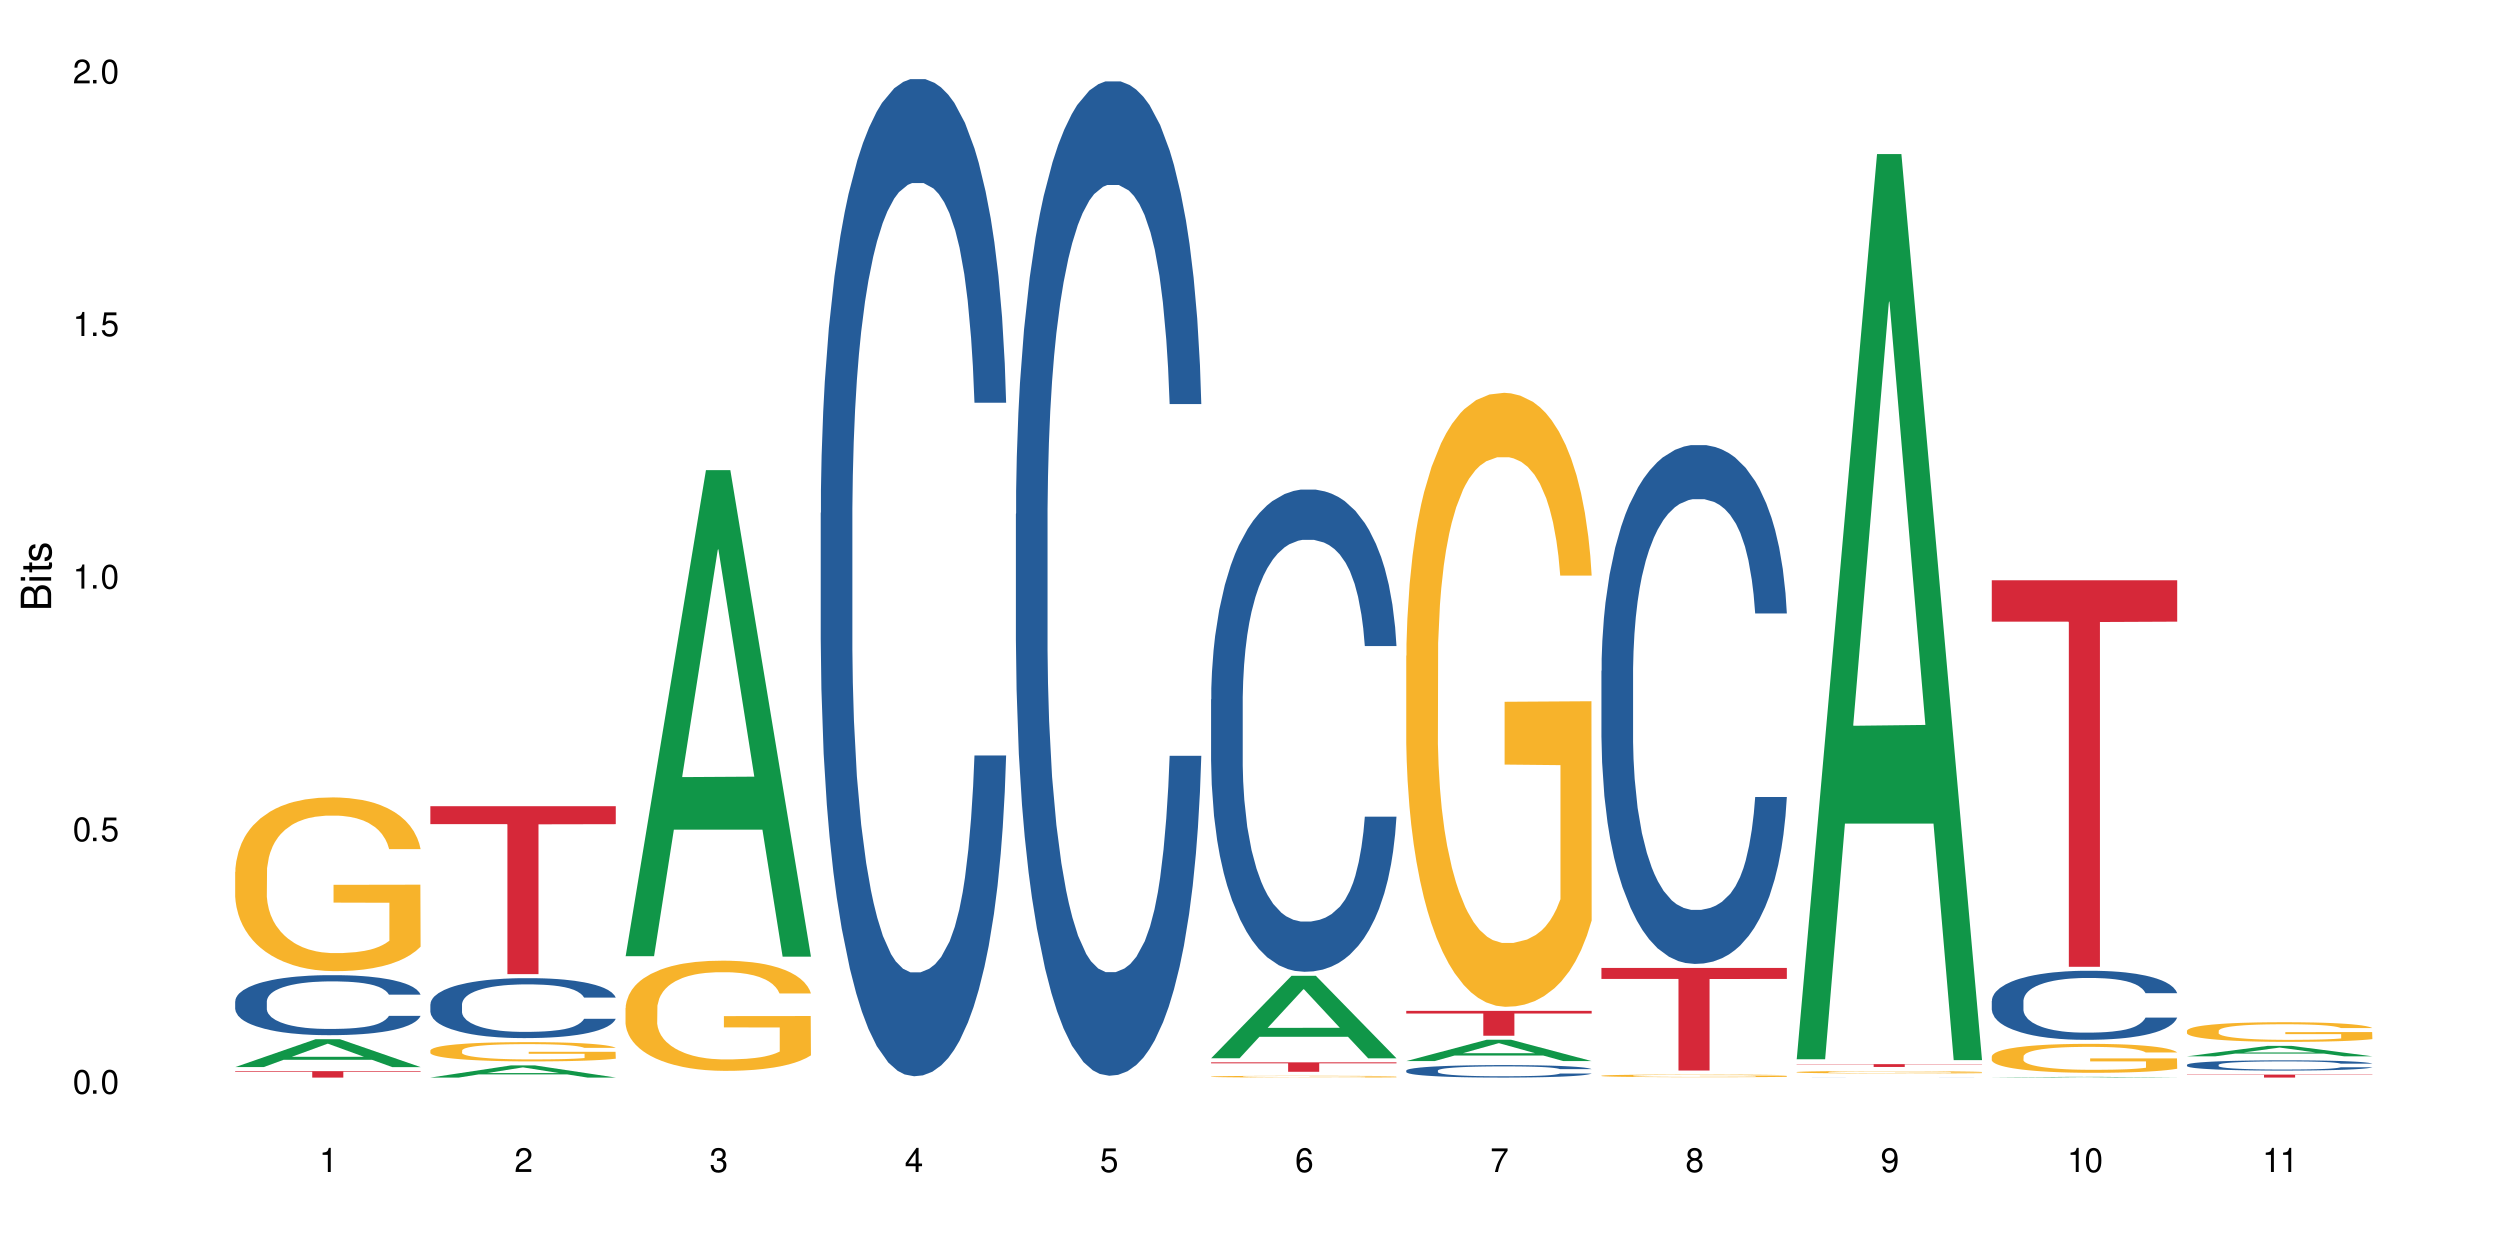 <?xml version="1.0" encoding="UTF-8"?>
<svg xmlns="http://www.w3.org/2000/svg" xmlns:xlink="http://www.w3.org/1999/xlink" width="720" height="360" viewBox="0 0 720 360">
<defs>
<g>
<g id="glyph-0-0">
</g>
<g id="glyph-0-1">
<path d="M 2.641 -6.938 C 2 -6.938 1.422 -6.656 1.078 -6.172 C 0.641 -5.562 0.406 -4.641 0.406 -3.359 C 0.406 -1.016 1.188 0.219 2.641 0.219 C 4.078 0.219 4.859 -1.016 4.859 -3.297 C 4.859 -4.641 4.656 -5.547 4.203 -6.172 C 3.844 -6.656 3.281 -6.938 2.641 -6.938 Z M 2.641 -6.188 C 3.547 -6.188 4 -5.25 4 -3.375 C 4 -1.406 3.562 -0.484 2.625 -0.484 C 1.734 -0.484 1.281 -1.438 1.281 -3.344 C 1.281 -5.25 1.734 -6.188 2.641 -6.188 Z M 2.641 -6.188 "/>
</g>
<g id="glyph-0-2">
<path d="M 1.828 -1 L 0.828 -1 L 0.828 0 L 1.828 0 Z M 1.828 -1 "/>
</g>
<g id="glyph-0-3">
<path d="M 4.562 -6.797 L 1.062 -6.797 L 0.547 -3.094 L 1.328 -3.094 C 1.719 -3.562 2.047 -3.734 2.578 -3.734 C 3.484 -3.734 4.062 -3.109 4.062 -2.094 C 4.062 -1.125 3.484 -0.531 2.578 -0.531 C 1.828 -0.531 1.375 -0.906 1.188 -1.672 L 0.328 -1.672 C 0.453 -1.109 0.547 -0.844 0.75 -0.594 C 1.125 -0.078 1.828 0.219 2.594 0.219 C 3.969 0.219 4.922 -0.781 4.922 -2.219 C 4.922 -3.562 4.031 -4.484 2.719 -4.484 C 2.25 -4.484 1.859 -4.359 1.469 -4.062 L 1.734 -5.969 L 4.562 -5.969 Z M 4.562 -6.797 "/>
</g>
<g id="glyph-0-4">
<path d="M 2.484 -4.938 L 2.484 0 L 3.328 0 L 3.328 -6.938 L 2.766 -6.938 C 2.469 -5.875 2.281 -5.734 0.984 -5.562 L 0.984 -4.938 Z M 2.484 -4.938 "/>
</g>
<g id="glyph-0-5">
<path d="M 4.859 -0.828 L 1.281 -0.828 C 1.359 -1.406 1.672 -1.781 2.5 -2.281 L 3.469 -2.828 C 4.406 -3.344 4.906 -4.062 4.906 -4.906 C 4.906 -5.484 4.672 -6.031 4.266 -6.406 C 3.859 -6.766 3.375 -6.938 2.719 -6.938 C 1.859 -6.938 1.219 -6.625 0.844 -6.031 C 0.609 -5.672 0.5 -5.234 0.484 -4.531 L 1.328 -4.531 C 1.359 -5.016 1.406 -5.281 1.531 -5.516 C 1.75 -5.938 2.188 -6.203 2.703 -6.203 C 3.469 -6.203 4.031 -5.641 4.031 -4.891 C 4.031 -4.344 3.719 -3.859 3.125 -3.516 L 2.234 -3 C 0.812 -2.172 0.406 -1.531 0.328 -0.016 L 4.859 -0.016 Z M 4.859 -0.828 "/>
</g>
<g id="glyph-0-6">
<path d="M 2.125 -3.188 L 2.578 -3.188 C 3.5 -3.188 3.984 -2.766 3.984 -1.922 C 3.984 -1.062 3.469 -0.531 2.594 -0.531 C 1.656 -0.531 1.203 -1 1.156 -2.016 L 0.312 -2.016 C 0.344 -1.453 0.438 -1.094 0.609 -0.781 C 0.953 -0.109 1.625 0.219 2.547 0.219 C 3.953 0.219 4.859 -0.625 4.859 -1.938 C 4.859 -2.828 4.516 -3.297 3.703 -3.594 C 4.344 -3.844 4.656 -4.328 4.656 -5.031 C 4.656 -6.219 3.875 -6.938 2.578 -6.938 C 1.203 -6.938 0.484 -6.172 0.453 -4.703 L 1.297 -4.703 C 1.312 -5.125 1.344 -5.359 1.453 -5.578 C 1.641 -5.969 2.062 -6.203 2.594 -6.203 C 3.344 -6.203 3.797 -5.75 3.797 -5 C 3.797 -4.516 3.609 -4.219 3.25 -4.047 C 3.016 -3.953 2.703 -3.922 2.125 -3.906 Z M 2.125 -3.188 "/>
</g>
<g id="glyph-0-7">
<path d="M 3.141 -1.672 L 3.141 0 L 3.984 0 L 3.984 -1.672 L 4.984 -1.672 L 4.984 -2.438 L 3.984 -2.438 L 3.984 -6.938 L 3.359 -6.938 L 0.266 -2.578 L 0.266 -1.672 Z M 3.141 -2.438 L 1 -2.438 L 3.141 -5.5 Z M 3.141 -2.438 "/>
</g>
<g id="glyph-0-8">
<path d="M 4.781 -5.125 C 4.609 -6.266 3.891 -6.938 2.844 -6.938 C 2.094 -6.938 1.422 -6.578 1.031 -5.953 C 0.594 -5.266 0.406 -4.422 0.406 -3.172 C 0.406 -2 0.578 -1.25 0.984 -0.641 C 1.359 -0.078 1.953 0.219 2.703 0.219 C 3.984 0.219 4.922 -0.75 4.922 -2.094 C 4.922 -3.375 4.062 -4.281 2.844 -4.281 C 2.172 -4.281 1.641 -4.031 1.281 -3.516 C 1.281 -5.234 1.828 -6.188 2.797 -6.188 C 3.391 -6.188 3.797 -5.797 3.938 -5.125 Z M 2.734 -3.531 C 3.547 -3.531 4.062 -2.953 4.062 -2.031 C 4.062 -1.156 3.484 -0.531 2.703 -0.531 C 1.922 -0.531 1.328 -1.188 1.328 -2.078 C 1.328 -2.938 1.906 -3.531 2.734 -3.531 Z M 2.734 -3.531 "/>
</g>
<g id="glyph-0-9">
<path d="M 4.984 -6.797 L 0.438 -6.797 L 0.438 -5.969 L 4.109 -5.969 C 2.5 -3.656 1.828 -2.234 1.328 0 L 2.219 0 C 2.594 -2.172 3.453 -4.047 4.984 -6.094 Z M 4.984 -6.797 "/>
</g>
<g id="glyph-0-10">
<path d="M 3.75 -3.656 C 4.469 -4.094 4.688 -4.438 4.688 -5.078 C 4.688 -6.172 3.844 -6.938 2.641 -6.938 C 1.438 -6.938 0.594 -6.172 0.594 -5.094 C 0.594 -4.438 0.812 -4.094 1.516 -3.656 C 0.734 -3.266 0.359 -2.703 0.359 -1.922 C 0.359 -0.656 1.281 0.219 2.641 0.219 C 3.984 0.219 4.922 -0.656 4.922 -1.922 C 4.922 -2.703 4.531 -3.266 3.75 -3.656 Z M 2.641 -6.188 C 3.359 -6.188 3.812 -5.75 3.812 -5.062 C 3.812 -4.406 3.344 -3.984 2.641 -3.984 C 1.922 -3.984 1.453 -4.406 1.453 -5.078 C 1.453 -5.75 1.922 -6.188 2.641 -6.188 Z M 2.641 -3.266 C 3.484 -3.266 4.062 -2.719 4.062 -1.906 C 4.062 -1.078 3.484 -0.531 2.625 -0.531 C 1.797 -0.531 1.219 -1.094 1.219 -1.906 C 1.219 -2.719 1.781 -3.266 2.641 -3.266 Z M 2.641 -3.266 "/>
</g>
<g id="glyph-0-11">
<path d="M 0.516 -1.578 C 0.672 -0.453 1.406 0.219 2.438 0.219 C 3.188 0.219 3.859 -0.141 4.266 -0.766 C 4.688 -1.453 4.891 -2.297 4.891 -3.547 C 4.891 -4.719 4.703 -5.453 4.312 -6.078 C 3.938 -6.641 3.344 -6.938 2.594 -6.938 C 1.297 -6.938 0.359 -5.969 0.359 -4.625 C 0.359 -3.344 1.234 -2.453 2.453 -2.453 C 3.094 -2.453 3.578 -2.672 4.016 -3.203 C 4 -1.484 3.469 -0.531 2.5 -0.531 C 1.906 -0.531 1.484 -0.906 1.359 -1.578 Z M 2.578 -6.203 C 3.375 -6.203 3.969 -5.531 3.969 -4.641 C 3.969 -3.797 3.391 -3.188 2.547 -3.188 C 1.734 -3.188 1.234 -3.766 1.234 -4.688 C 1.234 -5.562 1.797 -6.203 2.578 -6.203 Z M 2.578 -6.203 "/>
</g>
<g id="glyph-1-0">
</g>
<g id="glyph-1-1">
<path d="M 0 -0.953 L 0 -4.891 C 0 -5.719 -0.234 -6.344 -0.734 -6.797 C -1.188 -7.234 -1.812 -7.469 -2.5 -7.469 C -3.547 -7.469 -4.188 -7 -4.625 -5.875 C -4.984 -6.688 -5.625 -7.094 -6.531 -7.094 C -7.172 -7.094 -7.734 -6.859 -8.141 -6.391 C -8.562 -5.922 -8.75 -5.344 -8.75 -4.5 L -8.75 -0.953 Z M -4.984 -2.062 L -7.766 -2.062 L -7.766 -4.219 C -7.766 -4.844 -7.688 -5.203 -7.453 -5.5 C -7.219 -5.812 -6.859 -5.969 -6.375 -5.969 C -5.891 -5.969 -5.531 -5.812 -5.297 -5.5 C -5.062 -5.203 -4.984 -4.844 -4.984 -4.219 Z M -0.984 -2.062 L -4 -2.062 L -4 -4.781 C -4 -5.766 -3.438 -6.359 -2.484 -6.359 C -1.547 -6.359 -0.984 -5.766 -0.984 -4.781 Z M -0.984 -2.062 "/>
</g>
<g id="glyph-1-2">
<path d="M -6.281 -1.797 L -6.281 -0.797 L 0 -0.797 L 0 -1.797 Z M -8.75 -1.797 L -8.75 -0.797 L -7.484 -0.797 L -7.484 -1.797 Z M -8.75 -1.797 "/>
</g>
<g id="glyph-1-3">
<path d="M -6.281 -3.047 L -6.281 -2.016 L -8.016 -2.016 L -8.016 -1.016 L -6.281 -1.016 L -6.281 -0.172 L -5.469 -0.172 L -5.469 -1.016 L -0.719 -1.016 C -0.078 -1.016 0.281 -1.453 0.281 -2.234 C 0.281 -2.5 0.25 -2.719 0.188 -3.047 L -0.641 -3.047 C -0.609 -2.906 -0.594 -2.766 -0.594 -2.562 C -0.594 -2.141 -0.719 -2.016 -1.156 -2.016 L -5.469 -2.016 L -5.469 -3.047 Z M -6.281 -3.047 "/>
</g>
<g id="glyph-1-4">
<path d="M -4.531 -5.25 C -5.766 -5.25 -6.469 -4.422 -6.469 -2.969 C -6.469 -1.516 -5.719 -0.562 -4.547 -0.562 C -3.562 -0.562 -3.094 -1.062 -2.734 -2.562 L -2.516 -3.484 C -2.344 -4.188 -2.094 -4.469 -1.641 -4.469 C -1.047 -4.469 -0.641 -3.875 -0.641 -3 C -0.641 -2.453 -0.797 -2 -1.062 -1.75 C -1.25 -1.594 -1.422 -1.531 -1.875 -1.469 L -1.875 -0.406 C -0.422 -0.453 0.281 -1.266 0.281 -2.922 C 0.281 -4.5 -0.5 -5.516 -1.719 -5.516 C -2.656 -5.516 -3.172 -4.984 -3.469 -3.734 L -3.703 -2.766 C -3.891 -1.953 -4.156 -1.609 -4.594 -1.609 C -5.188 -1.609 -5.547 -2.125 -5.547 -2.938 C -5.547 -3.75 -5.203 -4.172 -4.531 -4.203 Z M -4.531 -5.25 "/>
</g>
</g>
</defs>
<rect x="-72" y="-36" width="864" height="432" fill="rgb(100%, 100%, 100%)" fill-opacity="1"/>
<path fill-rule="nonzero" fill="rgb(6.275%, 58.824%, 28.235%)" fill-opacity="1" d="M 67.73 307.32 L 67.789 307.312 L 90.895 299.289 L 97.91 299.289 L 121.133 307.328 L 112.973 307.328 L 107.152 305.23 L 81.652 305.23 L 75.945 307.32 L 67.73 307.32 L 84.105 304.363 L 104.816 304.355 L 94.488 300.602 L 94.375 300.594 L 94.262 300.617 L 84.047 304.355 L 84.105 304.363 Z M 67.73 307.32 "/>
<path fill-rule="nonzero" fill="rgb(14.51%, 36.078%, 60%)" fill-opacity="1" d="M 67.73 288.371 L 67.797 288.355 L 67.797 287.977 L 67.992 287.375 L 68.449 286.617 L 68.902 286.098 L 70.074 285.164 L 71.703 284.262 L 73.398 283.57 L 74.633 283.156 L 75.742 282.844 L 78.281 282.258 L 79.91 281.957 L 81.668 281.688 L 83.816 281.422 L 85.379 281.262 L 88.895 281.008 L 91.5 280.898 L 93.52 280.852 L 97.883 280.852 L 100.488 280.914 L 102.375 280.992 L 104.461 281.121 L 106.219 281.262 L 109.281 281.609 L 112.016 282.051 L 113.254 282.305 L 115.207 282.793 L 116.703 283.27 L 117.746 283.68 L 118.918 284.262 L 119.961 284.973 L 120.742 285.781 L 121.133 286.461 L 112.016 286.461 L 111.559 285.828 L 111.039 285.336 L 110.062 284.691 L 109.086 284.23 L 107.715 283.773 L 106.48 283.473 L 104.785 283.172 L 103.289 282.984 L 101.727 282.844 L 100.227 282.746 L 97.363 282.652 L 94.039 282.652 L 92.805 282.684 L 90.262 282.809 L 88.895 282.922 L 86.941 283.141 L 85.574 283.348 L 83.945 283.664 L 82.84 283.934 L 81.473 284.344 L 80.496 284.707 L 79.387 285.227 L 78.738 285.621 L 78.152 286.062 L 77.629 286.586 L 77.238 287.137 L 76.977 287.723 L 76.848 288.293 L 76.848 290.738 L 76.977 291.309 L 77.305 291.973 L 78.152 292.938 L 79.387 293.773 L 80.82 294.438 L 82.188 294.91 L 82.969 295.133 L 84.012 295.383 L 85.641 295.699 L 87.984 296.016 L 89.352 296.141 L 91.438 296.27 L 93.586 296.332 L 96.449 296.332 L 98.988 296.27 L 100.684 296.191 L 102.441 296.062 L 104.852 295.793 L 106.348 295.543 L 107.652 295.242 L 108.629 294.941 L 109.281 294.688 L 110.258 294.199 L 111.039 293.664 L 111.625 293.109 L 112.016 292.574 L 121.133 292.574 L 120.742 293.203 L 120.156 293.82 L 119.57 294.277 L 118.656 294.832 L 117.613 295.32 L 116.117 295.875 L 114.879 296.238 L 113.254 296.633 L 111.754 296.934 L 110.125 297.199 L 107.715 297.516 L 106.152 297.676 L 104.461 297.816 L 102.441 297.941 L 99.902 298.055 L 97.168 298.117 L 94.625 298.133 L 91.891 298.102 L 89.871 298.039 L 87.203 297.895 L 83.883 297.609 L 81.473 297.312 L 79.582 297.012 L 77.957 296.695 L 76.133 296.27 L 73.789 295.574 L 72.355 295.035 L 71.379 294.594 L 70.27 293.977 L 69.488 293.426 L 68.578 292.539 L 67.926 291.418 L 67.73 290.551 Z M 67.73 288.371 "/>
<path fill-rule="nonzero" fill="rgb(96.863%, 70.196%, 16.863%)" fill-opacity="1" d="M 67.73 251.086 L 67.797 251.039 L 67.797 250.125 L 68.055 248.066 L 68.707 245.234 L 69.555 242.902 L 70.465 241.074 L 71.051 240.117 L 72.027 238.746 L 72.875 237.738 L 75.023 235.684 L 77.762 233.762 L 79.258 232.941 L 80.949 232.164 L 83.359 231.293 L 84.469 230.973 L 87.855 230.242 L 91.695 229.785 L 95.93 229.648 L 97.883 229.695 L 100.555 229.879 L 104.199 230.379 L 106.285 230.836 L 107.91 231.293 L 109.605 231.887 L 111.688 232.801 L 113.645 233.898 L 115.207 234.996 L 116.77 236.367 L 118.07 237.828 L 119.18 239.43 L 120.156 241.348 L 120.742 242.949 L 121.133 244.547 L 112.078 244.547 L 111.559 242.949 L 110.973 241.715 L 109.996 240.207 L 109.02 239.109 L 108.043 238.242 L 106.219 237.055 L 104.656 236.32 L 102.703 235.684 L 100.812 235.27 L 98.664 234.996 L 97.363 234.906 L 93.91 234.906 L 90.785 235.227 L 88.961 235.59 L 87.66 235.957 L 85.836 236.641 L 84.727 237.191 L 84.078 237.555 L 82.125 238.973 L 80.82 240.254 L 80.105 241.121 L 79.191 242.492 L 78.543 243.727 L 77.824 245.555 L 77.434 246.926 L 76.914 250.035 L 76.848 258.262 L 77.043 259.996 L 77.434 261.871 L 77.957 263.516 L 78.738 265.254 L 79.52 266.578 L 80.887 268.363 L 82.059 269.551 L 82.969 270.328 L 84.727 271.562 L 85.445 271.973 L 87.137 272.797 L 88.895 273.434 L 91.047 273.984 L 92.672 274.258 L 95.277 274.488 L 98.598 274.488 L 102.508 274.211 L 104.98 273.848 L 106.676 273.48 L 107.781 273.16 L 109.148 272.656 L 110.125 272.199 L 111.039 271.699 L 112.145 270.922 L 112.145 259.996 L 96.059 259.953 L 96.059 254.832 L 121.066 254.785 L 121.133 272.656 L 119.766 273.891 L 118.07 275.082 L 116.441 275.996 L 114.75 276.773 L 112.34 277.641 L 110.387 278.188 L 107.391 278.828 L 104.656 279.238 L 101.789 279.516 L 99.25 279.652 L 96.254 279.695 L 93.586 279.605 L 90.719 279.332 L 88.441 278.965 L 86.355 278.508 L 84.273 277.914 L 81.668 276.953 L 79.973 276.176 L 78.215 275.219 L 76.457 274.074 L 74.895 272.84 L 73.852 271.883 L 72.812 270.785 L 71.703 269.414 L 70.66 267.859 L 69.879 266.441 L 69.164 264.844 L 68.645 263.336 L 68.121 261.277 L 67.859 259.633 L 67.73 258.215 Z M 67.73 251.086 "/>
<path fill-rule="nonzero" fill="rgb(83.922%, 15.686%, 22.353%)" fill-opacity="1" d="M 67.73 308.484 L 121.133 308.484 L 121.133 308.684 L 98.875 308.684 L 98.875 310.34 L 89.922 310.34 L 89.922 308.688 L 89.793 308.684 L 67.73 308.684 Z M 67.73 308.484 "/>
<path fill-rule="nonzero" fill="rgb(6.275%, 58.824%, 28.235%)" fill-opacity="1" d="M 123.941 310.34 L 124 310.336 L 147.105 306.844 L 154.125 306.844 L 177.344 310.34 L 169.184 310.34 L 163.367 309.43 L 137.863 309.43 L 132.156 310.34 L 123.941 310.34 L 140.316 309.051 L 161.027 309.047 L 150.699 307.414 L 150.586 307.41 L 150.473 307.422 L 140.258 309.047 L 140.316 309.051 Z M 123.941 310.34 "/>
<path fill-rule="nonzero" fill="rgb(14.51%, 36.078%, 60%)" fill-opacity="1" d="M 123.941 289.227 L 124.008 289.211 L 124.008 288.832 L 124.203 288.23 L 124.66 287.473 L 125.113 286.953 L 126.285 286.023 L 127.914 285.121 L 129.609 284.43 L 130.844 284.02 L 131.953 283.703 L 134.492 283.117 L 136.121 282.82 L 137.879 282.551 L 140.027 282.281 L 141.59 282.125 L 145.109 281.871 L 147.711 281.762 L 149.73 281.715 L 154.094 281.715 L 156.699 281.777 L 158.59 281.855 L 160.672 281.984 L 162.43 282.125 L 165.492 282.473 L 168.227 282.914 L 169.465 283.168 L 171.418 283.656 L 172.914 284.129 L 173.957 284.539 L 175.129 285.121 L 176.172 285.832 L 176.953 286.637 L 177.344 287.316 L 168.227 287.316 L 167.77 286.684 L 167.25 286.195 L 166.273 285.551 L 165.297 285.09 L 163.93 284.633 L 162.691 284.336 L 160.996 284.035 L 159.5 283.844 L 157.938 283.703 L 156.438 283.609 L 153.574 283.512 L 150.254 283.512 L 149.016 283.547 L 146.477 283.672 L 145.109 283.781 L 143.152 284.004 L 141.785 284.207 L 140.156 284.523 L 139.051 284.793 L 137.684 285.203 L 136.707 285.566 L 135.598 286.086 L 134.949 286.48 L 134.363 286.922 L 133.84 287.441 L 133.449 287.996 L 133.191 288.578 L 133.059 289.148 L 133.059 291.594 L 133.191 292.16 L 133.516 292.824 L 134.363 293.785 L 135.598 294.621 L 137.031 295.285 L 138.398 295.758 L 139.18 295.98 L 140.223 296.23 L 141.852 296.547 L 144.195 296.863 L 145.562 296.988 L 147.648 297.113 L 149.797 297.18 L 152.66 297.18 L 155.203 297.113 L 156.895 297.035 L 158.652 296.91 L 161.062 296.641 L 162.559 296.391 L 163.863 296.09 L 164.84 295.789 L 165.492 295.535 L 166.469 295.047 L 167.25 294.512 L 167.836 293.957 L 168.227 293.422 L 177.344 293.422 L 176.953 294.055 L 176.367 294.668 L 175.781 295.125 L 174.867 295.68 L 173.828 296.168 L 172.328 296.719 L 171.09 297.082 L 169.465 297.477 L 167.965 297.777 L 166.336 298.047 L 163.93 298.359 L 162.363 298.52 L 160.672 298.66 L 158.652 298.789 L 156.113 298.898 L 153.379 298.961 L 150.84 298.977 L 148.102 298.945 L 146.086 298.883 L 143.414 298.738 L 140.094 298.457 L 137.684 298.156 L 135.793 297.855 L 134.168 297.539 L 132.344 297.113 L 130 296.422 L 128.566 295.883 L 127.59 295.441 L 126.48 294.828 L 125.699 294.273 L 124.789 293.391 L 124.137 292.27 L 123.941 291.402 Z M 123.941 289.227 "/>
<path fill-rule="nonzero" fill="rgb(96.863%, 70.196%, 16.863%)" fill-opacity="1" d="M 123.941 302.512 L 124.008 302.508 L 124.008 302.406 L 124.27 302.176 L 124.918 301.863 L 125.766 301.602 L 126.676 301.398 L 127.266 301.293 L 128.242 301.141 L 129.086 301.031 L 131.234 300.801 L 133.973 300.59 L 135.469 300.496 L 137.164 300.41 L 139.57 300.312 L 140.68 300.277 L 144.066 300.199 L 147.906 300.148 L 152.141 300.133 L 154.094 300.137 L 156.766 300.156 L 160.41 300.211 L 162.496 300.262 L 164.125 300.312 L 165.816 300.379 L 167.902 300.48 L 169.855 300.602 L 171.418 300.727 L 172.98 300.879 L 174.281 301.039 L 175.391 301.219 L 176.367 301.43 L 176.953 301.609 L 177.344 301.785 L 168.293 301.785 L 167.77 301.609 L 167.184 301.473 L 166.207 301.305 L 165.23 301.184 L 164.254 301.086 L 162.43 300.953 L 160.867 300.871 L 158.914 300.801 L 157.023 300.754 L 154.875 300.727 L 153.574 300.715 L 150.121 300.715 L 146.996 300.75 L 145.172 300.793 L 143.871 300.832 L 142.047 300.906 L 140.941 300.969 L 140.289 301.008 L 138.336 301.168 L 137.031 301.309 L 136.316 301.406 L 135.402 301.559 L 134.754 301.695 L 134.035 301.898 L 133.645 302.051 L 133.125 302.395 L 133.059 303.309 L 133.254 303.5 L 133.645 303.711 L 134.168 303.891 L 134.949 304.086 L 135.73 304.23 L 137.098 304.43 L 138.27 304.562 L 139.18 304.648 L 140.941 304.785 L 141.656 304.832 L 143.348 304.922 L 145.109 304.992 L 147.258 305.055 L 148.883 305.086 L 151.488 305.109 L 154.812 305.109 L 158.719 305.078 L 161.191 305.039 L 162.887 305 L 163.992 304.961 L 165.359 304.906 L 166.336 304.855 L 167.25 304.801 L 168.355 304.715 L 168.355 303.5 L 152.27 303.496 L 152.27 302.926 L 177.277 302.922 L 177.344 304.906 L 175.977 305.043 L 174.281 305.176 L 172.656 305.277 L 170.961 305.363 L 168.551 305.461 L 166.598 305.52 L 163.602 305.594 L 160.867 305.637 L 158 305.668 L 155.461 305.684 L 152.465 305.688 L 149.797 305.68 L 146.93 305.648 L 144.652 305.605 L 142.566 305.555 L 140.484 305.492 L 137.879 305.383 L 136.188 305.297 L 134.426 305.191 L 132.668 305.062 L 131.105 304.926 L 130.062 304.82 L 129.023 304.699 L 127.914 304.547 L 126.871 304.375 L 126.09 304.215 L 125.375 304.039 L 124.855 303.871 L 124.332 303.645 L 124.074 303.461 L 123.941 303.305 Z M 123.941 302.512 "/>
<path fill-rule="nonzero" fill="rgb(83.922%, 15.686%, 22.353%)" fill-opacity="1" d="M 123.941 232.18 L 177.344 232.18 L 177.344 237.359 L 155.086 237.406 L 155.086 280.559 L 146.133 280.559 L 146.133 237.449 L 146.004 237.359 L 123.941 237.359 Z M 123.941 232.18 "/>
<path fill-rule="nonzero" fill="rgb(6.275%, 58.824%, 28.235%)" fill-opacity="1" d="M 180.152 275.383 L 180.211 275.25 L 203.316 135.391 L 210.336 135.391 L 233.555 275.516 L 225.395 275.516 L 219.578 238.938 L 194.074 238.938 L 188.371 275.383 L 180.152 275.383 L 196.527 223.805 L 217.238 223.676 L 206.91 158.281 L 206.797 158.152 L 206.684 158.547 L 196.473 223.676 L 196.527 223.805 Z M 180.152 275.383 "/>
<path fill-rule="nonzero" fill="rgb(96.863%, 70.196%, 16.863%)" fill-opacity="1" d="M 180.152 290.266 L 180.219 290.234 L 180.219 289.656 L 180.48 288.352 L 181.129 286.555 L 181.977 285.074 L 182.891 283.914 L 183.477 283.309 L 184.453 282.438 L 185.297 281.801 L 187.449 280.496 L 190.184 279.277 L 191.68 278.758 L 193.375 278.262 L 195.785 277.711 L 196.891 277.508 L 200.277 277.047 L 204.121 276.758 L 208.352 276.668 L 210.305 276.699 L 212.977 276.812 L 216.621 277.133 L 218.707 277.422 L 220.336 277.711 L 222.027 278.09 L 224.113 278.668 L 226.066 279.363 L 227.629 280.059 L 229.191 280.93 L 230.492 281.859 L 231.602 282.871 L 232.578 284.09 L 233.164 285.105 L 233.555 286.117 L 224.504 286.117 L 223.98 285.105 L 223.395 284.32 L 222.418 283.363 L 221.441 282.668 L 220.465 282.117 L 218.641 281.363 L 217.078 280.902 L 215.125 280.496 L 213.238 280.234 L 211.086 280.059 L 209.785 280.004 L 206.332 280.004 L 203.207 280.207 L 201.383 280.438 L 200.082 280.668 L 198.258 281.105 L 197.152 281.453 L 196.5 281.684 L 194.547 282.582 L 193.242 283.395 L 192.527 283.945 L 191.617 284.816 L 190.965 285.598 L 190.246 286.758 L 189.855 287.625 L 189.336 289.598 L 189.27 294.816 L 189.465 295.918 L 189.855 297.105 L 190.379 298.148 L 191.16 299.25 L 191.941 300.09 L 193.309 301.223 L 194.48 301.977 L 195.395 302.469 L 197.152 303.25 L 197.867 303.512 L 199.562 304.035 L 201.32 304.438 L 203.469 304.789 L 205.098 304.961 L 207.699 305.105 L 211.023 305.105 L 214.93 304.934 L 217.402 304.699 L 219.098 304.469 L 220.203 304.266 L 221.57 303.945 L 222.551 303.656 L 223.461 303.336 L 224.566 302.844 L 224.566 295.918 L 208.484 295.887 L 208.484 292.641 L 233.488 292.613 L 233.555 303.945 L 232.188 304.73 L 230.492 305.484 L 228.867 306.062 L 227.172 306.555 L 224.762 307.105 L 222.809 307.453 L 219.812 307.859 L 217.078 308.121 L 214.215 308.293 L 211.672 308.383 L 208.68 308.41 L 206.008 308.352 L 203.141 308.18 L 200.863 307.945 L 198.777 307.656 L 196.695 307.281 L 194.09 306.672 L 192.398 306.18 L 190.641 305.57 L 188.879 304.844 L 187.316 304.062 L 186.277 303.453 L 185.234 302.758 L 184.125 301.887 L 183.086 300.902 L 182.305 300.004 L 181.586 298.988 L 181.066 298.031 L 180.543 296.73 L 180.285 295.684 L 180.152 294.785 Z M 180.152 290.266 "/>
<path fill-rule="nonzero" fill="rgb(14.51%, 36.078%, 60%)" fill-opacity="1" d="M 236.367 147.742 L 236.43 147.48 L 236.43 141.18 L 236.625 131.207 L 237.082 118.605 L 237.539 109.945 L 238.711 94.457 L 240.34 79.496 L 242.031 67.945 L 243.27 61.121 L 244.375 55.871 L 246.914 46.16 L 248.543 41.172 L 250.301 36.707 L 252.449 32.246 L 254.016 29.621 L 257.531 25.422 L 260.137 23.582 L 262.152 22.797 L 266.516 22.797 L 269.121 23.848 L 271.012 25.16 L 273.094 27.258 L 274.852 29.621 L 277.914 35.395 L 280.648 42.746 L 281.887 46.945 L 283.84 55.082 L 285.34 62.957 L 286.379 69.781 L 287.551 79.496 L 288.594 91.309 L 289.375 104.695 L 289.766 115.98 L 280.648 115.98 L 280.191 105.48 L 279.672 97.344 L 278.695 86.582 L 277.719 78.969 L 276.352 71.359 L 275.113 66.371 L 273.422 61.383 L 271.922 58.234 L 270.359 55.871 L 268.863 54.297 L 265.996 52.723 L 262.676 52.723 L 261.438 53.246 L 258.898 55.348 L 257.531 57.184 L 255.578 60.859 L 254.211 64.27 L 252.582 69.52 L 251.473 73.984 L 250.105 80.809 L 249.129 86.844 L 248.023 95.508 L 247.371 102.07 L 246.785 109.418 L 246.266 118.082 L 245.875 127.27 L 245.613 136.98 L 245.484 146.43 L 245.484 187.117 L 245.613 196.566 L 245.938 207.594 L 246.785 223.605 L 248.023 237.516 L 249.457 248.543 L 250.824 256.418 L 251.605 260.09 L 252.645 264.289 L 254.273 269.539 L 256.617 274.789 L 257.984 276.891 L 260.07 278.992 L 262.219 280.039 L 265.086 280.039 L 267.625 278.992 L 269.316 277.68 L 271.074 275.578 L 273.484 271.117 L 274.984 266.914 L 276.285 261.93 L 277.262 256.941 L 277.914 252.742 L 278.891 244.605 L 279.672 235.68 L 280.258 226.492 L 280.648 217.566 L 289.766 217.566 L 289.375 228.066 L 288.789 238.305 L 288.203 245.918 L 287.293 255.105 L 286.25 263.242 L 284.75 272.43 L 283.516 278.465 L 281.887 285.027 L 280.387 290.016 L 278.762 294.477 L 276.352 299.727 L 274.789 302.352 L 273.094 304.715 L 271.074 306.816 L 268.535 308.652 L 265.801 309.703 L 263.262 309.965 L 260.527 309.441 L 258.508 308.391 L 255.836 306.027 L 252.516 301.301 L 250.105 296.316 L 248.219 291.328 L 246.59 286.078 L 244.766 278.992 L 242.422 267.441 L 240.988 258.516 L 240.012 251.168 L 238.906 240.93 L 238.125 231.742 L 237.211 217.043 L 236.562 198.406 L 236.367 183.969 Z M 236.367 147.742 "/>
<path fill-rule="nonzero" fill="rgb(14.51%, 36.078%, 60%)" fill-opacity="1" d="M 292.578 148.043 L 292.641 147.781 L 292.641 141.5 L 292.836 131.551 L 293.293 118.984 L 293.75 110.348 L 294.922 94.902 L 296.551 79.98 L 298.242 68.465 L 299.48 61.656 L 300.586 56.422 L 303.125 46.734 L 304.754 41.762 L 306.512 37.312 L 308.664 32.863 L 310.227 30.246 L 313.742 26.055 L 316.348 24.223 L 318.367 23.438 L 322.73 23.438 L 325.332 24.484 L 327.223 25.793 L 329.305 27.887 L 331.066 30.246 L 334.125 36.004 L 336.859 43.332 L 338.098 47.52 L 340.051 55.637 L 341.551 63.488 L 342.59 70.297 L 343.762 79.98 L 344.805 91.762 L 345.586 105.113 L 345.977 116.367 L 336.859 116.367 L 336.406 105.898 L 335.883 97.781 L 334.906 87.051 L 333.93 79.457 L 332.562 71.867 L 331.324 66.895 L 329.633 61.918 L 328.133 58.777 L 326.57 56.422 L 325.074 54.852 L 322.207 53.281 L 318.887 53.281 L 317.648 53.805 L 315.109 55.898 L 313.742 57.73 L 311.789 61.395 L 310.422 64.797 L 308.793 70.035 L 307.684 74.484 L 306.316 81.289 L 305.34 87.312 L 304.234 95.949 L 303.582 102.492 L 302.996 109.824 L 302.477 118.461 L 302.086 127.625 L 301.824 137.309 L 301.695 146.734 L 301.695 187.309 L 301.824 196.73 L 302.148 207.727 L 302.996 223.695 L 304.234 237.57 L 305.668 248.562 L 307.035 256.418 L 307.816 260.082 L 308.859 264.27 L 310.484 269.504 L 312.832 274.742 L 314.199 276.836 L 316.281 278.93 L 318.43 279.977 L 321.297 279.977 L 323.836 278.93 L 325.527 277.621 L 327.289 275.527 L 329.695 271.074 L 331.195 266.887 L 332.496 261.914 L 333.473 256.941 L 334.125 252.75 L 335.102 244.637 L 335.883 235.738 L 336.469 226.574 L 336.859 217.676 L 345.977 217.676 L 345.586 228.145 L 345 238.355 L 344.414 245.945 L 343.504 255.109 L 342.461 263.223 L 340.965 272.387 L 339.727 278.406 L 338.098 284.949 L 336.602 289.922 L 334.973 294.375 L 332.562 299.609 L 331 302.227 L 329.305 304.582 L 327.289 306.676 L 324.746 308.508 L 322.012 309.559 L 319.473 309.82 L 316.738 309.293 L 314.719 308.246 L 312.047 305.891 L 308.727 301.18 L 306.316 296.207 L 304.43 291.234 L 302.801 285.996 L 300.977 278.93 L 298.633 267.41 L 297.199 258.512 L 296.223 251.18 L 295.117 240.973 L 294.336 231.809 L 293.422 217.152 L 292.773 198.566 L 292.578 184.168 Z M 292.578 148.043 "/>
<path fill-rule="nonzero" fill="rgb(6.275%, 58.824%, 28.235%)" fill-opacity="1" d="M 348.789 304.773 L 348.844 304.75 L 371.953 281.035 L 378.969 281.035 L 402.188 304.797 L 394.031 304.797 L 388.211 298.594 L 362.711 298.594 L 357.004 304.773 L 348.789 304.773 L 365.164 296.027 L 385.871 296.004 L 375.547 284.918 L 375.434 284.895 L 375.316 284.961 L 365.105 296.004 L 365.164 296.027 Z M 348.789 304.773 "/>
<path fill-rule="nonzero" fill="rgb(14.51%, 36.078%, 60%)" fill-opacity="1" d="M 348.789 201.434 L 348.852 201.305 L 348.852 198.258 L 349.051 193.438 L 349.504 187.344 L 349.961 183.152 L 351.133 175.664 L 352.762 168.43 L 354.453 162.844 L 355.691 159.543 L 356.797 157.004 L 359.34 152.309 L 360.965 149.895 L 362.727 147.738 L 364.875 145.582 L 366.438 144.312 L 369.953 142.281 L 372.559 141.391 L 374.578 141.012 L 378.941 141.012 L 381.547 141.52 L 383.434 142.152 L 385.52 143.168 L 387.277 144.312 L 390.336 147.105 L 393.07 150.656 L 394.309 152.688 L 396.262 156.625 L 397.762 160.434 L 398.805 163.73 L 399.977 168.43 L 401.016 174.141 L 401.797 180.613 L 402.188 186.074 L 393.07 186.074 L 392.617 180.996 L 392.094 177.062 L 391.117 171.855 L 390.141 168.176 L 388.773 164.492 L 387.535 162.082 L 385.844 159.672 L 384.344 158.148 L 382.781 157.004 L 381.285 156.242 L 378.418 155.48 L 375.098 155.48 L 373.859 155.734 L 371.32 156.75 L 369.953 157.641 L 368 159.418 L 366.633 161.066 L 365.004 163.605 L 363.898 165.762 L 362.531 169.062 L 361.551 171.984 L 360.445 176.172 L 359.793 179.344 L 359.207 182.898 L 358.688 187.09 L 358.297 191.531 L 358.035 196.227 L 357.906 200.797 L 357.906 220.473 L 358.035 225.043 L 358.363 230.375 L 359.207 238.117 L 360.445 244.844 L 361.879 250.176 L 363.246 253.984 L 364.027 255.762 L 365.07 257.793 L 366.695 260.332 L 369.043 262.871 L 370.41 263.887 L 372.492 264.902 L 374.641 265.41 L 377.508 265.41 L 380.047 264.902 L 381.742 264.266 L 383.5 263.25 L 385.91 261.094 L 387.406 259.062 L 388.707 256.648 L 389.688 254.238 L 390.336 252.207 L 391.312 248.273 L 392.094 243.957 L 392.68 239.516 L 393.07 235.199 L 402.188 235.199 L 401.797 240.273 L 401.211 245.227 L 400.625 248.906 L 399.715 253.352 L 398.672 257.285 L 397.176 261.727 L 395.938 264.648 L 394.309 267.82 L 392.812 270.234 L 391.184 272.391 L 388.773 274.93 L 387.211 276.199 L 385.52 277.34 L 383.5 278.355 L 380.961 279.246 L 378.223 279.754 L 375.684 279.879 L 372.949 279.625 L 370.93 279.117 L 368.262 277.977 L 364.938 275.691 L 362.531 273.277 L 360.641 270.867 L 359.012 268.328 L 357.188 264.902 L 354.844 259.316 L 353.41 255 L 352.434 251.445 L 351.328 246.496 L 350.547 242.051 L 349.637 234.945 L 348.984 225.93 L 348.789 218.949 Z M 348.789 201.434 "/>
<path fill-rule="nonzero" fill="rgb(96.863%, 70.196%, 16.863%)" fill-opacity="1" d="M 348.789 310.051 L 348.852 310.051 L 348.852 310.039 L 349.113 310.02 L 349.766 309.988 L 350.613 309.965 L 351.523 309.949 L 352.109 309.938 L 353.086 309.922 L 353.934 309.914 L 356.082 309.891 L 358.816 309.871 L 360.316 309.863 L 362.008 309.855 L 364.418 309.848 L 365.523 309.844 L 368.91 309.836 L 372.754 309.832 L 381.609 309.832 L 385.258 309.84 L 387.34 309.844 L 388.969 309.848 L 390.664 309.855 L 392.746 309.863 L 394.699 309.875 L 397.824 309.898 L 399.129 309.914 L 400.234 309.93 L 401.211 309.949 L 401.797 309.965 L 402.188 309.984 L 393.137 309.984 L 392.617 309.965 L 392.031 309.953 L 391.055 309.938 L 390.078 309.926 L 389.098 309.918 L 387.277 309.906 L 385.715 309.898 L 383.758 309.891 L 381.871 309.887 L 379.723 309.887 L 378.418 309.883 L 374.969 309.883 L 371.844 309.887 L 370.02 309.891 L 368.715 309.895 L 366.891 309.902 L 365.785 309.906 L 365.133 309.91 L 363.18 309.926 L 361.879 309.938 L 361.16 309.949 L 360.25 309.961 L 359.598 309.973 L 358.883 309.992 L 358.492 310.008 L 357.969 310.039 L 357.906 310.121 L 358.102 310.141 L 358.492 310.16 L 359.012 310.176 L 359.793 310.195 L 360.574 310.207 L 361.941 310.227 L 363.117 310.238 L 364.027 310.246 L 365.785 310.258 L 366.5 310.262 L 368.195 310.27 L 369.953 310.277 L 372.102 310.285 L 373.73 310.285 L 376.336 310.289 L 379.656 310.289 L 383.562 310.285 L 386.039 310.281 L 387.73 310.277 L 388.84 310.273 L 390.207 310.27 L 391.184 310.266 L 392.094 310.262 L 393.203 310.254 L 393.203 310.141 L 377.117 310.141 L 377.117 310.086 L 402.125 310.086 L 402.188 310.27 L 400.82 310.281 L 399.129 310.293 L 397.5 310.305 L 395.809 310.312 L 393.398 310.32 L 391.445 310.324 L 388.449 310.332 L 385.715 310.336 L 382.848 310.34 L 374.641 310.34 L 371.777 310.336 L 369.496 310.336 L 367.414 310.328 L 365.328 310.324 L 362.727 310.312 L 361.031 310.305 L 359.273 310.297 L 357.516 310.285 L 355.953 310.273 L 353.867 310.25 L 352.762 310.238 L 351.719 310.223 L 350.938 310.207 L 350.223 310.191 L 349.699 310.176 L 349.18 310.152 L 348.918 310.137 L 348.789 310.121 Z M 348.789 310.051 "/>
<path fill-rule="nonzero" fill="rgb(83.922%, 15.686%, 22.353%)" fill-opacity="1" d="M 348.789 305.953 L 402.188 305.953 L 402.188 306.242 L 379.934 306.246 L 379.934 308.676 L 370.98 308.676 L 370.98 306.25 L 370.848 306.242 L 348.789 306.242 Z M 348.789 305.953 "/>
<path fill-rule="nonzero" fill="rgb(6.275%, 58.824%, 28.235%)" fill-opacity="1" d="M 405 305.586 L 405.059 305.582 L 428.164 299.441 L 435.18 299.441 L 458.402 305.594 L 450.242 305.594 L 444.422 303.988 L 418.922 303.988 L 413.215 305.586 L 405 305.586 L 421.375 303.324 L 442.082 303.316 L 431.758 300.445 L 431.645 300.441 L 431.527 300.457 L 421.316 303.316 L 421.375 303.324 Z M 405 305.586 "/>
<path fill-rule="nonzero" fill="rgb(14.51%, 36.078%, 60%)" fill-opacity="1" d="M 405 308.312 L 405.066 308.309 L 405.066 308.23 L 405.262 308.105 L 405.715 307.945 L 406.172 307.84 L 407.344 307.645 L 408.973 307.457 L 410.664 307.312 L 411.902 307.227 L 413.012 307.16 L 415.551 307.039 L 417.18 306.977 L 418.938 306.922 L 421.086 306.867 L 422.648 306.832 L 426.164 306.781 L 428.77 306.758 L 430.789 306.746 L 435.152 306.746 L 437.758 306.762 L 439.645 306.777 L 441.73 306.805 L 443.488 306.832 L 446.547 306.906 L 449.285 306.996 L 450.52 307.051 L 452.473 307.152 L 453.973 307.25 L 455.016 307.336 L 456.188 307.457 L 457.227 307.605 L 458.012 307.773 L 458.402 307.914 L 449.285 307.914 L 448.828 307.781 L 448.309 307.68 L 447.328 307.547 L 446.352 307.449 L 444.984 307.355 L 443.746 307.293 L 442.055 307.23 L 440.559 307.191 L 438.992 307.16 L 437.496 307.141 L 434.629 307.121 L 431.309 307.121 L 430.07 307.129 L 427.531 307.156 L 426.164 307.18 L 424.211 307.223 L 422.844 307.266 L 421.215 307.332 L 420.109 307.387 L 418.742 307.473 L 417.766 307.551 L 416.656 307.656 L 416.004 307.738 L 415.418 307.832 L 414.898 307.941 L 414.508 308.055 L 414.246 308.176 L 414.117 308.293 L 414.117 308.805 L 414.246 308.922 L 414.574 309.059 L 415.418 309.262 L 416.656 309.434 L 418.09 309.574 L 419.457 309.672 L 420.238 309.719 L 421.281 309.77 L 422.91 309.836 L 425.254 309.902 L 426.621 309.926 L 428.703 309.953 L 430.855 309.969 L 433.719 309.969 L 436.258 309.953 L 437.953 309.938 L 439.711 309.91 L 442.121 309.855 L 443.617 309.801 L 444.922 309.742 L 445.898 309.68 L 446.547 309.625 L 447.523 309.523 L 448.309 309.41 L 448.895 309.297 L 449.285 309.184 L 458.402 309.184 L 458.012 309.316 L 457.426 309.445 L 456.836 309.539 L 455.926 309.656 L 454.883 309.758 L 453.387 309.871 L 452.148 309.949 L 450.52 310.031 L 449.023 310.094 L 447.395 310.148 L 444.984 310.215 L 443.422 310.246 L 441.73 310.277 L 439.711 310.301 L 437.172 310.324 L 434.434 310.34 L 431.895 310.34 L 429.16 310.336 L 427.141 310.32 L 424.473 310.293 L 421.148 310.234 L 418.742 310.172 L 416.852 310.109 L 415.223 310.043 L 413.402 309.953 L 411.055 309.809 L 409.625 309.699 L 408.648 309.605 L 407.539 309.477 L 406.758 309.363 L 405.848 309.18 L 405.195 308.945 L 405 308.766 Z M 405 308.312 "/>
<path fill-rule="nonzero" fill="rgb(96.863%, 70.196%, 16.863%)" fill-opacity="1" d="M 405 188.871 L 405.066 188.707 L 405.066 185.48 L 405.324 178.211 L 405.977 168.199 L 406.824 159.961 L 407.734 153.504 L 408.32 150.109 L 409.297 145.266 L 410.145 141.715 L 412.293 134.445 L 415.027 127.664 L 416.527 124.758 L 418.219 122.012 L 420.629 118.941 L 421.738 117.812 L 425.121 115.227 L 428.965 113.613 L 433.199 113.129 L 435.152 113.289 L 437.82 113.938 L 441.469 115.711 L 443.551 117.328 L 445.18 118.941 L 446.875 121.043 L 448.957 124.273 L 450.91 128.148 L 452.473 132.023 L 454.039 136.867 L 455.34 142.035 L 456.445 147.688 L 457.426 154.473 L 458.012 160.125 L 458.402 165.777 L 449.348 165.777 L 448.828 160.125 L 448.242 155.762 L 447.266 150.434 L 446.289 146.559 L 445.312 143.488 L 443.488 139.289 L 441.926 136.707 L 439.973 134.445 L 438.082 132.992 L 435.934 132.023 L 434.629 131.699 L 431.18 131.699 L 428.055 132.832 L 426.23 134.121 L 424.926 135.414 L 423.105 137.836 L 421.996 139.773 L 421.348 141.066 L 419.391 146.074 L 418.09 150.594 L 417.375 153.664 L 416.461 158.508 L 415.809 162.871 L 415.094 169.328 L 414.703 174.176 L 414.184 185.156 L 414.117 214.227 L 414.312 220.363 L 414.703 226.984 L 415.223 232.797 L 416.004 238.934 L 416.785 243.617 L 418.156 249.918 L 419.328 254.117 L 420.238 256.859 L 421.996 261.223 L 422.715 262.676 L 424.406 265.582 L 426.164 267.844 L 428.312 269.781 L 429.941 270.75 L 432.547 271.559 L 435.867 271.559 L 439.777 270.59 L 442.25 269.297 L 443.945 268.004 L 445.051 266.875 L 446.418 265.098 L 447.395 263.48 L 448.309 261.707 L 449.414 258.961 L 449.414 220.363 L 433.328 220.199 L 433.328 202.113 L 458.336 201.953 L 458.402 265.098 L 457.031 269.457 L 455.34 273.656 L 453.711 276.887 L 452.02 279.633 L 449.609 282.699 L 447.656 284.637 L 444.66 286.898 L 441.926 288.352 L 439.059 289.32 L 436.52 289.805 L 433.523 289.969 L 430.855 289.645 L 427.988 288.676 L 425.707 287.383 L 423.625 285.77 L 421.543 283.668 L 418.938 280.277 L 417.242 277.531 L 415.484 274.141 L 413.727 270.102 L 412.164 265.742 L 411.121 262.352 L 410.078 258.477 L 408.973 253.629 L 407.93 248.141 L 407.148 243.133 L 406.434 237.48 L 405.91 232.152 L 405.391 224.883 L 405.129 219.07 L 405 214.062 Z M 405 188.871 "/>
<path fill-rule="nonzero" fill="rgb(83.922%, 15.686%, 22.353%)" fill-opacity="1" d="M 405 291.121 L 458.402 291.121 L 458.402 291.891 L 436.145 291.895 L 436.145 298.285 L 427.191 298.285 L 427.191 291.902 L 427.062 291.891 L 405 291.891 Z M 405 291.121 "/>
<path fill-rule="nonzero" fill="rgb(14.51%, 36.078%, 60%)" fill-opacity="1" d="M 461.211 193.203 L 461.277 193.066 L 461.277 189.789 L 461.473 184.602 L 461.926 178.043 L 462.383 173.535 L 463.555 165.477 L 465.184 157.691 L 466.879 151.684 L 468.113 148.133 L 469.223 145.402 L 471.762 140.348 L 473.391 137.754 L 475.148 135.43 L 477.297 133.109 L 478.859 131.742 L 482.375 129.559 L 484.98 128.602 L 487 128.191 L 491.363 128.191 L 493.969 128.738 L 495.855 129.422 L 497.941 130.512 L 499.699 131.742 L 502.762 134.746 L 505.496 138.57 L 506.73 140.758 L 508.688 144.992 L 510.184 149.09 L 511.227 152.641 L 512.398 157.691 L 513.441 163.84 L 514.223 170.805 L 514.613 176.68 L 505.496 176.68 L 505.039 171.215 L 504.52 166.98 L 503.543 161.379 L 502.562 157.422 L 501.195 153.461 L 499.961 150.863 L 498.266 148.27 L 496.77 146.629 L 495.207 145.402 L 493.707 144.582 L 490.844 143.762 L 487.52 143.762 L 486.285 144.035 L 483.742 145.129 L 482.375 146.082 L 480.422 147.996 L 479.055 149.77 L 477.426 152.504 L 476.32 154.824 L 474.953 158.375 L 473.977 161.516 L 472.867 166.023 L 472.219 169.438 L 471.633 173.262 L 471.109 177.77 L 470.719 182.551 L 470.457 187.605 L 470.328 192.523 L 470.328 213.691 L 470.457 218.609 L 470.785 224.344 L 471.633 232.676 L 472.867 239.914 L 474.301 245.652 L 475.668 249.75 L 476.449 251.66 L 477.492 253.848 L 479.121 256.578 L 481.465 259.309 L 482.832 260.402 L 484.918 261.496 L 487.066 262.043 L 489.93 262.043 L 492.469 261.496 L 494.164 260.812 L 495.922 259.719 L 498.332 257.398 L 499.828 255.211 L 501.133 252.617 L 502.109 250.023 L 502.762 247.836 L 503.738 243.602 L 504.52 238.961 L 505.105 234.18 L 505.496 229.535 L 514.613 229.535 L 514.223 235 L 513.637 240.324 L 513.051 244.285 L 512.137 249.066 L 511.094 253.301 L 509.598 258.082 L 508.359 261.223 L 506.73 264.637 L 505.234 267.23 L 503.605 269.555 L 501.195 272.285 L 499.633 273.652 L 497.941 274.879 L 495.922 275.973 L 493.383 276.93 L 490.648 277.477 L 488.105 277.613 L 485.371 277.34 L 483.352 276.793 L 480.684 275.562 L 477.363 273.105 L 474.953 270.512 L 473.062 267.914 L 471.438 265.184 L 469.613 261.496 L 467.27 255.484 L 465.836 250.844 L 464.859 247.02 L 463.75 241.691 L 462.969 236.91 L 462.059 229.262 L 461.406 219.566 L 461.211 212.055 Z M 461.211 193.203 "/>
<path fill-rule="nonzero" fill="rgb(96.863%, 70.196%, 16.863%)" fill-opacity="1" d="M 461.211 309.797 L 461.277 309.797 L 461.277 309.781 L 461.535 309.75 L 462.188 309.707 L 463.035 309.672 L 463.945 309.641 L 464.531 309.629 L 465.508 309.605 L 466.355 309.59 L 468.504 309.559 L 471.242 309.531 L 472.738 309.516 L 474.43 309.504 L 476.84 309.492 L 477.949 309.488 L 481.336 309.477 L 485.176 309.469 L 489.41 309.465 L 491.363 309.469 L 494.035 309.469 L 497.68 309.477 L 499.766 309.484 L 501.391 309.492 L 503.086 309.5 L 505.168 309.516 L 507.125 309.531 L 508.688 309.547 L 510.25 309.57 L 511.551 309.594 L 512.66 309.617 L 513.637 309.645 L 514.223 309.672 L 514.613 309.695 L 505.559 309.695 L 505.039 309.672 L 504.453 309.652 L 503.477 309.629 L 501.523 309.598 L 499.699 309.582 L 498.137 309.57 L 496.184 309.559 L 494.293 309.555 L 492.145 309.547 L 487.391 309.547 L 484.266 309.551 L 482.441 309.559 L 481.141 309.562 L 479.316 309.574 L 478.207 309.582 L 477.559 309.59 L 475.602 309.609 L 474.301 309.629 L 473.586 309.645 L 472.672 309.664 L 472.023 309.684 L 471.305 309.711 L 470.914 309.73 L 470.395 309.781 L 470.328 309.906 L 470.523 309.934 L 470.914 309.961 L 471.438 309.988 L 472.219 310.016 L 473 310.035 L 474.367 310.062 L 475.539 310.082 L 476.449 310.094 L 478.207 310.109 L 478.926 310.117 L 480.617 310.129 L 482.375 310.141 L 484.523 310.148 L 486.152 310.152 L 488.758 310.156 L 492.078 310.156 L 495.988 310.152 L 498.461 310.145 L 500.156 310.141 L 501.262 310.137 L 502.629 310.129 L 503.605 310.121 L 504.52 310.113 L 505.625 310.102 L 505.625 309.934 L 489.539 309.934 L 489.539 309.855 L 514.547 309.852 L 514.613 310.129 L 513.246 310.148 L 511.551 310.164 L 509.922 310.18 L 508.23 310.191 L 505.82 310.203 L 503.867 310.215 L 500.871 310.223 L 498.137 310.23 L 495.27 310.234 L 487.066 310.234 L 484.199 310.23 L 481.922 310.227 L 479.836 310.219 L 477.754 310.207 L 475.148 310.195 L 473.453 310.184 L 471.695 310.168 L 469.938 310.148 L 468.375 310.129 L 467.332 310.117 L 466.289 310.098 L 465.184 310.078 L 464.141 310.055 L 463.359 310.031 L 462.645 310.008 L 462.121 309.984 L 461.602 309.953 L 461.34 309.926 L 461.211 309.906 Z M 461.211 309.797 "/>
<path fill-rule="nonzero" fill="rgb(83.922%, 15.686%, 22.353%)" fill-opacity="1" d="M 461.211 278.766 L 514.613 278.766 L 514.613 281.93 L 492.355 281.957 L 492.355 308.312 L 483.402 308.312 L 483.402 281.984 L 483.273 281.93 L 461.211 281.93 Z M 461.211 278.766 "/>
<path fill-rule="nonzero" fill="rgb(6.275%, 58.824%, 28.235%)" fill-opacity="1" d="M 517.422 305.07 L 517.48 304.828 L 540.586 44.367 L 547.602 44.367 L 570.824 305.316 L 562.664 305.316 L 556.848 237.199 L 531.344 237.199 L 525.637 305.07 L 517.422 305.07 L 533.797 209.023 L 554.508 208.777 L 544.18 87 L 544.066 86.754 L 543.953 87.492 L 533.738 208.777 L 533.797 209.023 Z M 517.422 305.07 "/>
<path fill-rule="nonzero" fill="rgb(14.51%, 36.078%, 60%)" fill-opacity="1" d="M 517.422 310.332 L 517.488 310.332 L 517.684 310.328 L 521.395 310.328 L 523.09 310.324 L 567.438 310.324 L 568.609 310.328 L 570.824 310.328 L 558.777 310.328 L 557.41 310.324 L 532.531 310.324 L 531.164 310.328 L 526.93 310.328 L 526.672 310.332 L 526.539 310.332 L 526.672 310.336 L 530.512 310.336 L 531.879 310.34 L 558.32 310.34 L 558.973 310.336 L 570.824 310.336 L 569.262 310.336 L 568.348 310.34 L 522.047 310.34 L 521.07 310.336 L 517.617 310.336 Z M 517.422 310.332 "/>
<path fill-rule="nonzero" fill="rgb(96.863%, 70.196%, 16.863%)" fill-opacity="1" d="M 517.422 308.75 L 517.488 308.75 L 517.488 308.738 L 517.75 308.707 L 518.398 308.668 L 519.246 308.633 L 520.156 308.605 L 520.742 308.594 L 521.723 308.57 L 522.566 308.559 L 524.715 308.527 L 527.453 308.5 L 528.949 308.488 L 530.645 308.477 L 533.051 308.465 L 534.16 308.461 L 537.547 308.449 L 541.387 308.441 L 550.246 308.441 L 553.891 308.449 L 555.977 308.457 L 557.605 308.465 L 559.297 308.473 L 561.379 308.484 L 563.336 308.5 L 566.461 308.539 L 567.762 308.559 L 568.871 308.582 L 569.848 308.609 L 570.434 308.633 L 570.824 308.656 L 561.773 308.656 L 561.25 308.633 L 560.664 308.617 L 559.688 308.594 L 558.711 308.578 L 557.734 308.566 L 555.91 308.547 L 554.348 308.535 L 552.395 308.527 L 550.504 308.523 L 548.355 308.52 L 547.055 308.516 L 543.602 308.516 L 540.477 308.52 L 538.652 308.527 L 537.352 308.531 L 535.527 308.543 L 534.418 308.551 L 533.77 308.555 L 531.816 308.574 L 530.512 308.594 L 529.797 308.605 L 528.883 308.625 L 528.234 308.645 L 527.516 308.672 L 527.125 308.691 L 526.605 308.738 L 526.539 308.855 L 526.734 308.883 L 527.125 308.91 L 527.648 308.934 L 528.43 308.957 L 529.211 308.977 L 530.578 309.004 L 531.75 309.02 L 532.66 309.031 L 534.418 309.051 L 535.137 309.055 L 536.828 309.066 L 538.586 309.078 L 540.738 309.086 L 542.363 309.09 L 544.969 309.094 L 548.293 309.094 L 552.199 309.09 L 554.672 309.082 L 556.367 309.078 L 557.473 309.074 L 558.84 309.066 L 559.816 309.059 L 560.73 309.051 L 561.836 309.039 L 561.836 308.883 L 545.75 308.879 L 545.75 308.805 L 570.758 308.805 L 570.824 309.066 L 569.457 309.082 L 567.762 309.102 L 566.137 309.113 L 564.441 309.125 L 562.031 309.137 L 560.078 309.145 L 557.082 309.156 L 554.348 309.16 L 551.48 309.164 L 548.941 309.168 L 543.277 309.168 L 540.41 309.164 L 538.133 309.156 L 536.047 309.152 L 533.965 309.141 L 531.359 309.129 L 529.664 309.117 L 526.148 309.086 L 524.586 309.066 L 523.543 309.055 L 522.504 309.039 L 521.395 309.02 L 520.352 308.996 L 519.57 308.977 L 518.855 308.953 L 518.336 308.93 L 517.812 308.898 L 517.555 308.875 L 517.422 308.855 Z M 517.422 308.75 "/>
<path fill-rule="nonzero" fill="rgb(83.922%, 15.686%, 22.353%)" fill-opacity="1" d="M 517.422 306.473 L 570.824 306.473 L 570.824 306.559 L 548.566 306.559 L 548.566 307.285 L 539.613 307.285 L 539.613 306.559 L 517.422 306.559 Z M 517.422 306.473 "/>
<path fill-rule="nonzero" fill="rgb(6.275%, 58.824%, 28.235%)" fill-opacity="1" d="M 573.633 310.34 L 573.691 310.34 L 596.797 310.129 L 603.816 310.129 L 627.035 310.34 L 618.875 310.34 L 613.059 310.285 L 587.555 310.285 L 581.852 310.34 L 573.633 310.34 L 590.008 310.262 L 610.719 310.262 L 600.391 310.164 L 600.277 310.16 L 600.164 310.164 L 589.953 310.262 L 590.008 310.262 Z M 573.633 310.34 "/>
<path fill-rule="nonzero" fill="rgb(14.51%, 36.078%, 60%)" fill-opacity="1" d="M 573.633 288.242 L 573.699 288.223 L 573.699 287.785 L 573.895 287.098 L 574.352 286.223 L 574.805 285.625 L 575.98 284.551 L 577.605 283.516 L 579.301 282.715 L 580.539 282.242 L 581.645 281.879 L 584.184 281.207 L 585.812 280.863 L 587.57 280.555 L 589.719 280.246 L 591.281 280.062 L 594.801 279.773 L 597.402 279.645 L 599.422 279.59 L 603.785 279.59 L 606.391 279.664 L 608.281 279.754 L 610.363 279.898 L 612.121 280.062 L 615.184 280.461 L 617.918 280.973 L 619.156 281.262 L 621.109 281.824 L 622.605 282.371 L 623.648 282.844 L 624.82 283.516 L 625.863 284.332 L 626.645 285.262 L 627.035 286.043 L 617.918 286.043 L 617.461 285.316 L 616.941 284.75 L 615.965 284.008 L 614.988 283.48 L 613.621 282.953 L 612.383 282.605 L 610.688 282.262 L 609.191 282.043 L 607.629 281.879 L 606.129 281.77 L 603.266 281.66 L 599.945 281.66 L 598.707 281.699 L 596.168 281.844 L 594.801 281.973 L 592.844 282.227 L 591.477 282.461 L 589.852 282.824 L 588.742 283.133 L 587.375 283.605 L 586.398 284.023 L 585.293 284.625 L 584.641 285.078 L 584.055 285.586 L 583.531 286.188 L 583.141 286.824 L 582.883 287.496 L 582.75 288.148 L 582.75 290.965 L 582.883 291.621 L 583.207 292.383 L 584.055 293.492 L 585.293 294.457 L 586.723 295.219 L 588.09 295.766 L 588.871 296.02 L 589.914 296.309 L 591.543 296.672 L 593.887 297.035 L 595.254 297.184 L 597.34 297.328 L 599.488 297.398 L 602.355 297.398 L 604.895 297.328 L 606.586 297.238 L 608.344 297.09 L 610.754 296.781 L 612.254 296.492 L 613.555 296.145 L 614.531 295.801 L 615.184 295.512 L 616.16 294.945 L 616.941 294.328 L 617.527 293.691 L 617.918 293.074 L 627.035 293.074 L 626.645 293.801 L 626.059 294.512 L 625.473 295.039 L 624.559 295.672 L 623.52 296.238 L 622.02 296.871 L 620.785 297.293 L 619.156 297.746 L 617.656 298.09 L 616.031 298.398 L 613.621 298.762 L 612.059 298.945 L 610.363 299.109 L 608.344 299.254 L 605.805 299.383 L 603.07 299.453 L 600.531 299.473 L 597.793 299.434 L 595.777 299.363 L 593.105 299.199 L 589.785 298.871 L 587.375 298.527 L 585.488 298.18 L 583.859 297.816 L 582.035 297.328 L 579.691 296.527 L 578.258 295.91 L 577.281 295.402 L 576.176 294.691 L 575.391 294.055 L 574.48 293.039 L 573.828 291.75 L 573.633 290.75 Z M 573.633 288.242 "/>
<path fill-rule="nonzero" fill="rgb(96.863%, 70.196%, 16.863%)" fill-opacity="1" d="M 573.633 304.199 L 573.699 304.195 L 573.699 304.043 L 573.961 303.699 L 574.609 303.227 L 575.457 302.836 L 576.371 302.531 L 576.957 302.371 L 577.934 302.145 L 578.777 301.977 L 580.93 301.633 L 583.664 301.312 L 585.16 301.176 L 586.855 301.047 L 589.266 300.902 L 590.371 300.848 L 593.758 300.727 L 597.598 300.648 L 601.832 300.625 L 603.785 300.633 L 606.457 300.664 L 610.102 300.75 L 612.188 300.824 L 613.816 300.902 L 615.508 301 L 617.594 301.152 L 619.547 301.336 L 621.109 301.52 L 622.672 301.746 L 623.973 301.992 L 625.082 302.258 L 626.059 302.578 L 626.645 302.844 L 627.035 303.109 L 617.984 303.109 L 617.461 302.844 L 616.875 302.641 L 615.898 302.387 L 614.922 302.203 L 613.945 302.059 L 612.121 301.859 L 610.559 301.738 L 608.605 301.633 L 606.715 301.562 L 604.566 301.52 L 603.266 301.504 L 599.812 301.504 L 596.688 301.555 L 594.863 301.617 L 593.562 301.68 L 591.738 301.793 L 590.633 301.883 L 589.98 301.945 L 588.027 302.18 L 586.723 302.395 L 586.008 302.539 L 585.098 302.77 L 584.445 302.973 L 583.727 303.277 L 583.336 303.508 L 582.816 304.027 L 582.75 305.398 L 582.945 305.688 L 583.336 306 L 583.859 306.273 L 584.641 306.562 L 585.422 306.785 L 586.789 307.082 L 587.961 307.281 L 588.871 307.41 L 590.633 307.617 L 591.348 307.684 L 593.039 307.82 L 594.801 307.93 L 596.949 308.02 L 598.578 308.066 L 601.18 308.102 L 604.504 308.102 L 608.41 308.059 L 610.883 307.996 L 612.578 307.938 L 613.684 307.883 L 615.051 307.797 L 616.031 307.723 L 616.941 307.637 L 618.047 307.508 L 618.047 305.688 L 601.961 305.68 L 601.961 304.824 L 626.969 304.82 L 627.035 307.797 L 625.668 308.004 L 623.973 308.203 L 622.348 308.355 L 620.652 308.484 L 618.242 308.629 L 616.289 308.723 L 613.293 308.828 L 610.559 308.895 L 607.695 308.941 L 605.152 308.965 L 602.156 308.973 L 599.488 308.957 L 596.621 308.91 L 594.344 308.852 L 592.258 308.773 L 590.176 308.676 L 587.57 308.516 L 585.879 308.387 L 584.117 308.227 L 582.359 308.035 L 580.797 307.828 L 579.754 307.668 L 578.715 307.484 L 577.605 307.258 L 576.566 307 L 575.785 306.762 L 575.066 306.496 L 574.547 306.242 L 574.023 305.902 L 573.766 305.625 L 573.633 305.391 Z M 573.633 304.199 "/>
<path fill-rule="nonzero" fill="rgb(83.922%, 15.686%, 22.353%)" fill-opacity="1" d="M 573.633 167.121 L 627.035 167.121 L 627.035 179.035 L 604.781 179.141 L 604.781 278.434 L 595.824 278.434 L 595.824 179.246 L 595.695 179.035 L 573.633 179.035 Z M 573.633 167.121 "/>
<path fill-rule="nonzero" fill="rgb(6.275%, 58.824%, 28.235%)" fill-opacity="1" d="M 629.848 304.215 L 629.902 304.215 L 653.008 301.219 L 660.027 301.219 L 683.246 304.219 L 675.09 304.219 L 669.27 303.434 L 643.766 303.434 L 638.062 304.215 L 629.848 304.215 L 646.219 303.113 L 666.93 303.109 L 656.602 301.707 L 656.488 301.707 L 656.375 301.715 L 646.164 303.109 L 646.219 303.113 Z M 629.848 304.215 "/>
<path fill-rule="nonzero" fill="rgb(14.51%, 36.078%, 60%)" fill-opacity="1" d="M 629.848 306.66 L 629.91 306.656 L 629.91 306.594 L 630.105 306.488 L 630.562 306.359 L 631.02 306.27 L 632.191 306.109 L 633.816 305.957 L 635.512 305.84 L 636.75 305.77 L 637.855 305.715 L 640.395 305.613 L 642.023 305.562 L 643.781 305.516 L 645.93 305.473 L 647.492 305.445 L 651.012 305.402 L 653.617 305.383 L 655.633 305.375 L 659.996 305.375 L 662.602 305.383 L 664.492 305.398 L 666.574 305.418 L 668.332 305.445 L 671.395 305.504 L 674.129 305.578 L 675.367 305.621 L 677.32 305.707 L 678.816 305.785 L 679.859 305.855 L 681.031 305.957 L 682.074 306.078 L 682.855 306.215 L 683.246 306.332 L 674.129 306.332 L 673.672 306.227 L 673.152 306.141 L 672.176 306.031 L 671.199 305.953 L 669.832 305.875 L 668.594 305.82 L 666.902 305.77 L 665.402 305.738 L 663.84 305.715 L 662.344 305.699 L 659.477 305.68 L 656.156 305.68 L 654.918 305.688 L 652.379 305.707 L 651.012 305.727 L 649.059 305.766 L 647.688 305.801 L 646.062 305.855 L 644.953 305.902 L 643.586 305.973 L 642.609 306.031 L 641.504 306.121 L 640.852 306.191 L 640.266 306.266 L 639.746 306.355 L 639.355 306.449 L 639.094 306.551 L 638.965 306.645 L 638.965 307.066 L 639.094 307.164 L 639.418 307.277 L 640.266 307.441 L 641.504 307.586 L 642.934 307.699 L 644.305 307.777 L 645.086 307.816 L 646.125 307.859 L 647.754 307.914 L 650.098 307.969 L 651.465 307.988 L 653.551 308.012 L 655.699 308.023 L 658.566 308.023 L 661.105 308.012 L 662.797 307.996 L 664.555 307.977 L 666.965 307.93 L 668.465 307.887 L 669.766 307.836 L 670.742 307.785 L 671.395 307.742 L 672.371 307.656 L 673.152 307.566 L 673.738 307.469 L 674.129 307.379 L 683.246 307.379 L 682.855 307.488 L 682.27 307.594 L 681.684 307.672 L 680.773 307.766 L 679.73 307.848 L 678.23 307.945 L 676.996 308.004 L 675.367 308.074 L 673.867 308.125 L 672.242 308.172 L 669.832 308.223 L 668.27 308.25 L 666.574 308.277 L 664.555 308.297 L 662.016 308.316 L 659.281 308.328 L 656.742 308.328 L 654.008 308.324 L 651.988 308.312 L 649.316 308.289 L 645.996 308.242 L 643.586 308.188 L 641.699 308.137 L 640.07 308.082 L 638.246 308.012 L 635.902 307.891 L 634.469 307.801 L 633.492 307.723 L 632.387 307.621 L 631.605 307.523 L 630.691 307.375 L 630.043 307.18 L 629.848 307.031 Z M 629.848 306.66 "/>
<path fill-rule="nonzero" fill="rgb(96.863%, 70.196%, 16.863%)" fill-opacity="1" d="M 629.848 296.824 L 629.91 296.816 L 629.91 296.715 L 630.172 296.48 L 630.824 296.16 L 631.668 295.898 L 632.582 295.691 L 633.168 295.582 L 634.145 295.426 L 634.992 295.312 L 637.141 295.078 L 639.875 294.863 L 641.371 294.77 L 643.066 294.68 L 645.477 294.582 L 646.582 294.547 L 649.969 294.461 L 653.812 294.41 L 658.043 294.395 L 659.996 294.402 L 662.668 294.422 L 666.316 294.477 L 668.398 294.531 L 670.027 294.582 L 671.719 294.648 L 673.805 294.754 L 675.758 294.875 L 677.32 295 L 678.883 295.156 L 680.188 295.32 L 681.293 295.504 L 682.27 295.719 L 682.855 295.902 L 683.246 296.082 L 674.195 296.082 L 673.672 295.902 L 673.086 295.762 L 672.109 295.59 L 671.133 295.469 L 670.156 295.367 L 668.332 295.234 L 666.77 295.152 L 664.816 295.078 L 662.93 295.031 L 660.777 295 L 659.477 294.992 L 656.023 294.992 L 652.898 295.027 L 651.074 295.07 L 649.773 295.109 L 647.949 295.188 L 646.844 295.25 L 646.191 295.289 L 644.238 295.453 L 642.934 295.598 L 642.219 295.695 L 641.309 295.852 L 640.656 295.988 L 639.941 296.195 L 639.551 296.352 L 639.027 296.703 L 638.965 297.637 L 639.16 297.832 L 639.551 298.043 L 640.07 298.23 L 640.852 298.426 L 641.633 298.578 L 643 298.781 L 644.172 298.914 L 645.086 299.004 L 646.844 299.141 L 647.559 299.188 L 649.254 299.281 L 651.012 299.355 L 653.16 299.418 L 654.789 299.445 L 657.395 299.473 L 660.715 299.473 L 664.621 299.441 L 667.098 299.402 L 668.789 299.359 L 669.895 299.324 L 671.266 299.266 L 672.242 299.215 L 673.152 299.156 L 674.258 299.07 L 674.258 297.832 L 658.176 297.828 L 658.176 297.246 L 683.18 297.242 L 683.246 299.266 L 681.879 299.406 L 680.188 299.539 L 678.559 299.645 L 676.863 299.73 L 674.453 299.832 L 672.5 299.891 L 669.504 299.965 L 666.77 300.012 L 663.906 300.043 L 661.367 300.059 L 658.371 300.062 L 655.699 300.051 L 652.836 300.023 L 650.555 299.98 L 648.473 299.93 L 646.387 299.859 L 643.781 299.754 L 642.09 299.664 L 640.332 299.555 L 638.57 299.426 L 637.008 299.285 L 635.969 299.18 L 634.926 299.055 L 633.816 298.898 L 632.777 298.723 L 631.996 298.562 L 631.277 298.383 L 630.758 298.211 L 630.238 297.977 L 629.977 297.789 L 629.848 297.629 Z M 629.848 296.824 "/>
<path fill-rule="nonzero" fill="rgb(83.922%, 15.686%, 22.353%)" fill-opacity="1" d="M 629.848 309.484 L 683.246 309.484 L 683.246 309.578 L 660.992 309.578 L 660.992 310.34 L 652.035 310.34 L 652.035 309.578 L 629.848 309.578 Z M 629.848 309.484 "/>
<g fill="rgb(0%, 0%, 0%)" fill-opacity="1">
<use xlink:href="#glyph-0-1" x="20.965" y="314.993"/>
<use xlink:href="#glyph-0-2" x="25.965" y="314.993"/>
<use xlink:href="#glyph-0-1" x="28.965" y="314.993"/>
</g>
<g fill="rgb(0%, 0%, 0%)" fill-opacity="1">
<use xlink:href="#glyph-0-1" x="20.965" y="242.251"/>
<use xlink:href="#glyph-0-2" x="25.965" y="242.251"/>
<use xlink:href="#glyph-0-3" x="28.965" y="242.251"/>
</g>
<g fill="rgb(0%, 0%, 0%)" fill-opacity="1">
<use xlink:href="#glyph-0-4" x="20.965" y="169.509"/>
<use xlink:href="#glyph-0-2" x="25.965" y="169.509"/>
<use xlink:href="#glyph-0-1" x="28.965" y="169.509"/>
</g>
<g fill="rgb(0%, 0%, 0%)" fill-opacity="1">
<use xlink:href="#glyph-0-4" x="20.965" y="96.767"/>
<use xlink:href="#glyph-0-2" x="25.965" y="96.767"/>
<use xlink:href="#glyph-0-3" x="28.965" y="96.767"/>
</g>
<g fill="rgb(0%, 0%, 0%)" fill-opacity="1">
<use xlink:href="#glyph-0-5" x="20.965" y="24.024"/>
<use xlink:href="#glyph-0-2" x="25.965" y="24.024"/>
<use xlink:href="#glyph-0-1" x="28.965" y="24.024"/>
</g>
<g fill="rgb(0%, 0%, 0%)" fill-opacity="1">
<use xlink:href="#glyph-0-4" x="91.93" y="337.532"/>
</g>
<g fill="rgb(0%, 0%, 0%)" fill-opacity="1">
<use xlink:href="#glyph-0-5" x="148.145" y="337.532"/>
</g>
<g fill="rgb(0%, 0%, 0%)" fill-opacity="1">
<use xlink:href="#glyph-0-6" x="204.355" y="337.532"/>
</g>
<g fill="rgb(0%, 0%, 0%)" fill-opacity="1">
<use xlink:href="#glyph-0-7" x="260.566" y="337.532"/>
</g>
<g fill="rgb(0%, 0%, 0%)" fill-opacity="1">
<use xlink:href="#glyph-0-3" x="316.777" y="337.532"/>
</g>
<g fill="rgb(0%, 0%, 0%)" fill-opacity="1">
<use xlink:href="#glyph-0-8" x="372.988" y="337.532"/>
</g>
<g fill="rgb(0%, 0%, 0%)" fill-opacity="1">
<use xlink:href="#glyph-0-9" x="429.199" y="337.532"/>
</g>
<g fill="rgb(0%, 0%, 0%)" fill-opacity="1">
<use xlink:href="#glyph-0-10" x="485.41" y="337.532"/>
</g>
<g fill="rgb(0%, 0%, 0%)" fill-opacity="1">
<use xlink:href="#glyph-0-11" x="541.625" y="337.532"/>
</g>
<g fill="rgb(0%, 0%, 0%)" fill-opacity="1">
<use xlink:href="#glyph-0-4" x="595.336" y="337.532"/>
<use xlink:href="#glyph-0-1" x="600.336" y="337.532"/>
</g>
<g fill="rgb(0%, 0%, 0%)" fill-opacity="1">
<use xlink:href="#glyph-0-4" x="651.547" y="337.532"/>
<use xlink:href="#glyph-0-4" x="656.547" y="337.532"/>
</g>
<g fill="rgb(0%, 0%, 0%)" fill-opacity="1">
<use xlink:href="#glyph-1-1" x="14.725" y="176.012"/>
<use xlink:href="#glyph-1-2" x="14.725" y="168.012"/>
<use xlink:href="#glyph-1-3" x="14.725" y="165.012"/>
<use xlink:href="#glyph-1-4" x="14.725" y="162.012"/>
</g>
</svg>
